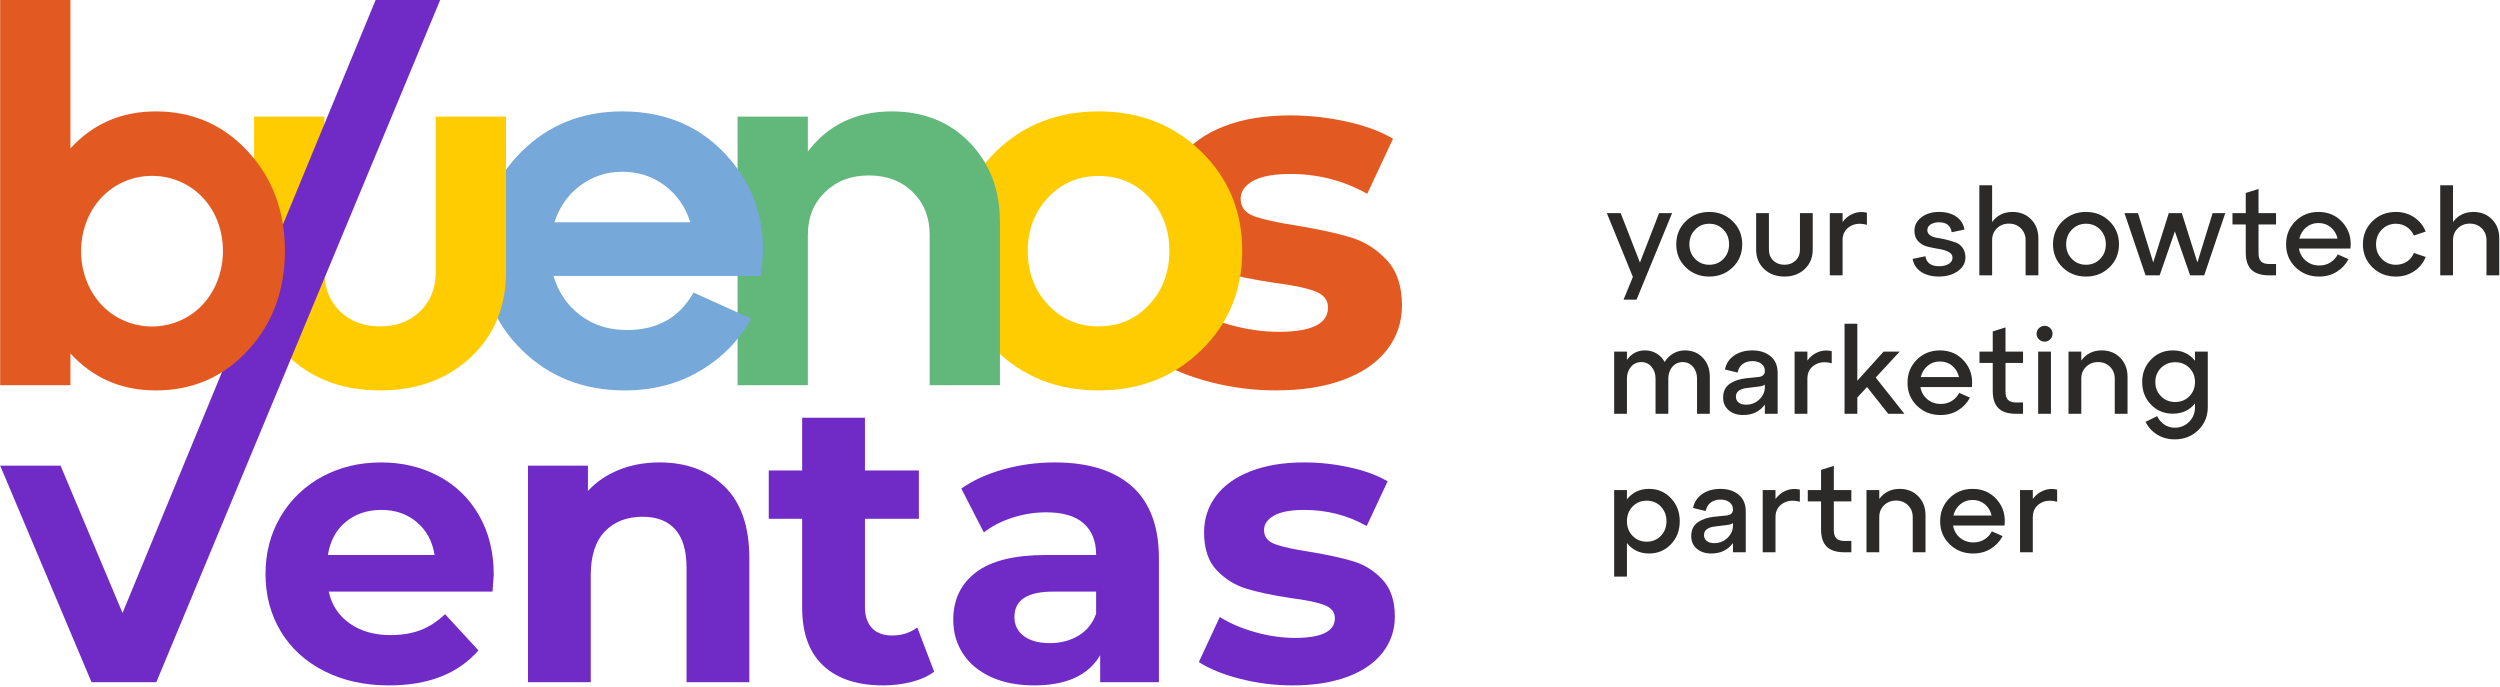 <?xml version="1.0" encoding="UTF-8"?> <svg xmlns="http://www.w3.org/2000/svg" width="557" height="153" viewBox="0 0 557 153" fill="none"> <g clip-path="url(#clip0_449_239)"> <path d="M284.266 86.98C279.326 86.98 274.497 86.371 269.779 85.156C265.059 83.939 261.3 82.409 258.497 80.566L264.249 68.178C266.903 69.874 270.11 71.257 273.87 72.326C277.631 73.395 281.318 73.929 284.931 73.929C292.23 73.929 295.881 72.123 295.881 68.511C295.881 66.815 294.885 65.598 292.895 64.86C290.903 64.123 287.844 63.497 283.715 62.981C278.849 62.243 274.83 61.396 271.66 60.436C268.489 59.478 265.743 57.782 263.42 55.349C261.097 52.917 259.936 49.45 259.936 44.953C259.936 41.193 261.023 37.856 263.199 34.944C265.374 32.031 268.544 29.764 272.71 28.142C276.876 26.521 281.798 25.709 287.475 25.709C291.678 25.709 295.862 26.17 300.027 27.091C304.193 28.013 307.64 29.285 310.368 30.906L304.618 43.184C299.382 40.235 293.668 38.76 287.475 38.76C283.788 38.76 281.023 39.276 279.179 40.308C277.337 41.34 276.416 42.667 276.416 44.289C276.416 46.133 277.41 47.423 279.402 48.16C281.392 48.898 284.562 49.598 288.913 50.262C293.779 51.073 297.761 51.939 300.857 52.862C303.954 53.783 306.646 55.461 308.932 57.894C311.218 60.326 312.36 63.718 312.36 68.069C312.36 71.755 311.254 75.037 309.041 77.911C306.828 80.787 303.603 83.018 299.364 84.602C295.124 86.188 290.092 86.98 284.266 86.98Z" fill="#E25A21"></path> <path fill-rule="evenodd" clip-rule="evenodd" d="M221.91 78.055C215.802 72.101 212.749 64.718 212.749 55.902C212.749 47.087 215.802 39.704 221.91 33.751C228.019 27.797 235.634 24.82 244.759 24.82C253.881 24.82 261.498 27.797 267.606 33.751C273.714 39.704 276.77 47.087 276.77 55.902C276.77 64.716 273.714 72.101 267.606 78.055C261.498 84.008 253.881 86.985 244.759 86.985C235.634 86.985 228.019 84.008 221.91 78.055ZM228.985 55.902C228.985 60.696 230.492 64.697 233.508 67.906C236.523 71.115 240.274 72.719 244.759 72.719C249.243 72.719 252.994 71.114 256.007 67.906C259.022 64.697 260.531 60.696 260.531 55.902C260.531 51.109 259.022 47.127 256.007 43.957C252.992 40.787 249.242 39.202 244.759 39.202C240.274 39.202 236.523 40.805 233.508 44.014C230.492 47.224 228.985 51.186 228.985 55.902Z" fill="#FECC00"></path> <path fill-rule="evenodd" clip-rule="evenodd" d="M198.664 24.821C205.777 24.821 211.576 27.14 216.06 31.78C220.545 36.419 222.788 42.334 222.788 49.523V85.825H207.13V52.307C207.13 48.44 205.872 45.27 203.36 42.798C200.847 40.323 197.579 39.086 193.56 39.086C189.615 39.086 186.368 40.323 183.817 42.798C181.265 45.272 179.99 48.442 179.99 52.307V85.825H164.332V25.98H179.99V33.751C184.552 27.797 190.776 24.82 198.663 24.82L198.664 24.821Z" fill="#61B87A"></path> <path fill-rule="evenodd" clip-rule="evenodd" d="M138.614 24.821C148.665 24.821 156.726 28.435 162.794 35.664C168.864 42.893 171.087 51.495 169.465 61.471H123.304C124.387 65.105 126.379 68.024 129.277 70.228C132.177 72.43 135.636 73.532 139.657 73.532C146.461 73.532 151.41 70.749 154.502 65.182L167.375 70.98C164.669 75.852 160.862 79.737 155.951 82.637C151.041 85.537 145.456 86.987 139.193 86.987C130.069 86.987 122.453 84.01 116.345 78.056C110.237 72.102 107.183 64.719 107.183 55.903C107.183 47.089 110.199 39.705 116.23 33.752C122.26 27.798 129.722 24.821 138.614 24.821ZM138.614 38.275C135.135 38.275 132.022 39.299 129.277 41.349C126.533 43.398 124.618 46.122 123.536 49.525H153.808C152.725 46.122 150.831 43.398 148.126 41.349C145.42 39.301 142.249 38.275 138.615 38.275H138.614Z" fill="#76A8DA"></path> <path fill-rule="evenodd" clip-rule="evenodd" d="M56.609 60.541V25.98H72.267V60.541C72.267 64.177 73.426 67.114 75.746 69.356C78.065 71.598 81.042 72.72 84.676 72.72C88.309 72.72 91.287 71.6 93.607 69.356C95.926 67.114 97.087 64.177 97.087 60.541V25.98H112.743V60.541C112.743 68.351 110.115 74.71 104.857 79.62C99.599 84.53 92.871 86.985 84.676 86.985C76.48 86.985 69.753 84.53 64.495 79.62C59.237 74.71 56.609 68.351 56.609 60.541Z" fill="#FECC00"></path> <path d="M287.996 152.706C283.991 152.706 280.076 152.213 276.249 151.226C272.423 150.239 269.375 148.999 267.103 147.505L271.766 137.462C273.918 138.837 276.519 139.957 279.568 140.825C282.617 141.692 285.606 142.125 288.536 142.125C294.453 142.125 297.413 140.66 297.413 137.731C297.413 136.356 296.606 135.369 294.992 134.772C293.377 134.173 290.897 133.665 287.549 133.246C283.604 132.649 280.346 131.961 277.775 131.184C275.205 130.407 272.977 129.032 271.094 127.059C269.212 125.087 268.269 122.277 268.269 118.629C268.269 115.581 269.151 112.875 270.914 110.513C272.679 108.152 275.248 106.314 278.625 104.999C282.003 103.683 285.994 103.026 290.597 103.026C294.004 103.026 297.397 103.4 300.775 104.147C304.151 104.895 306.947 105.926 309.159 107.241L304.496 117.194C300.252 114.803 295.618 113.608 290.597 113.608C287.607 113.608 285.366 114.025 283.871 114.863C282.377 115.699 281.629 116.776 281.629 118.091C281.629 119.586 282.436 120.632 284.051 121.23C285.665 121.827 288.236 122.396 291.763 122.934C295.708 123.59 298.937 124.293 301.448 125.041C303.959 125.789 306.14 127.148 307.993 129.12C309.846 131.094 310.773 133.844 310.773 137.371C310.773 140.361 309.876 143.021 308.082 145.353C306.288 147.684 303.673 149.493 300.235 150.778C296.798 152.063 292.718 152.706 287.995 152.706H287.996Z" fill="#702AC6"></path> <path d="M234.982 103.028C242.455 103.028 248.193 104.806 252.2 108.363C256.205 111.919 258.208 117.285 258.208 124.459V151.988H245.116V145.98C242.486 150.464 237.584 152.705 230.41 152.705C226.703 152.705 223.491 152.077 220.77 150.821C218.05 149.566 215.972 147.833 214.538 145.62C213.103 143.407 212.386 140.898 212.386 138.088C212.386 133.604 214.075 130.076 217.453 127.507C220.829 124.935 226.046 123.651 233.1 123.651H244.22C244.22 120.603 243.294 118.255 241.441 116.612C239.588 114.967 236.807 114.146 233.102 114.146C230.532 114.146 228.006 114.549 225.525 115.356C223.043 116.163 220.936 117.254 219.203 118.629L214.181 108.855C216.811 107.002 219.965 105.567 223.642 104.55C227.318 103.534 231.1 103.026 234.985 103.026L234.982 103.028ZM233.906 143.291C236.297 143.291 238.42 142.737 240.273 141.632C242.126 140.527 243.441 138.897 244.218 136.745V131.812H234.623C228.883 131.812 226.014 133.695 226.014 137.461C226.014 139.255 226.717 140.674 228.121 141.72C229.526 142.766 231.454 143.289 233.905 143.289L233.906 143.291Z" fill="#702AC6"></path> <path d="M208.133 149.657C206.759 150.674 205.07 151.436 203.067 151.943C201.065 152.452 198.958 152.706 196.745 152.706C191.005 152.706 186.567 151.242 183.428 148.312C180.29 145.382 178.722 141.078 178.722 135.4V115.583H171.279V104.821H178.722V93.075H192.71V104.821H204.727V115.583H192.71V135.221C192.71 137.254 193.233 138.823 194.279 139.928C195.325 141.034 196.806 141.587 198.718 141.587C200.93 141.587 202.813 140.989 204.367 139.793L208.133 149.657Z" fill="#702AC6"></path> <path d="M146.954 103.028C152.933 103.028 157.759 104.82 161.437 108.408C165.113 111.995 166.952 117.316 166.952 124.369V151.988H152.963V126.521C152.963 122.695 152.126 119.841 150.452 117.957C148.779 116.075 146.358 115.133 143.189 115.133C139.662 115.133 136.852 116.224 134.759 118.406C132.667 120.587 131.62 123.832 131.62 128.135V151.988H117.631V103.745H130.992V109.393C132.845 107.36 135.146 105.792 137.897 104.687C140.647 103.58 143.666 103.028 146.954 103.028Z" fill="#702AC6"></path> <path d="M110.005 128.046C110.005 128.225 109.915 129.482 109.735 131.812H73.238C73.895 134.802 75.451 137.163 77.901 138.897C80.352 140.631 83.401 141.497 87.047 141.497C89.558 141.497 91.785 141.123 93.728 140.376C95.671 139.63 97.48 138.449 99.153 136.835L106.595 144.906C102.053 150.107 95.416 152.708 86.688 152.708C81.247 152.708 76.435 151.646 72.25 149.524C68.065 147.402 64.838 144.457 62.566 140.691C60.294 136.925 59.158 132.651 59.158 127.869C59.158 123.146 60.279 118.887 62.521 115.09C64.763 111.295 67.842 108.336 71.757 106.213C75.673 104.09 80.052 103.03 84.894 103.03C89.616 103.03 93.891 104.047 97.717 106.078C101.543 108.111 104.547 111.025 106.73 114.822C108.912 118.618 110.004 123.026 110.004 128.049L110.005 128.046ZM84.986 113.609C81.819 113.609 79.158 114.504 77.006 116.298C74.853 118.092 73.539 120.544 73.06 123.652H96.823C96.345 120.604 95.029 118.168 92.878 116.345C90.726 114.521 88.096 113.61 84.986 113.61V113.609Z" fill="#702AC6"></path> <path d="M0.038 103.745L20.393 151.988H34.831L98.072 0H83.69L27.3 136.564L13.489 103.745H0.039H0.038Z" fill="#702AC6"></path> <path fill-rule="evenodd" clip-rule="evenodd" d="M34.715 24.821C42.912 24.821 49.754 27.798 55.244 33.752C60.733 39.706 63.479 47.089 63.479 55.903C63.479 64.718 60.733 72.102 55.244 78.057C49.754 84.01 42.912 86.987 34.715 86.987C27.061 86.987 20.72 84.242 15.694 78.752V85.826H0.036V0.001H15.694V33.056C20.72 27.566 27.061 24.821 34.715 24.821ZM22.614 67.907C28.667 74.347 39.062 74.348 45.115 67.907C51.163 61.469 51.221 50.379 45.115 43.957C39.041 37.574 28.652 37.594 22.614 44.014C16.552 50.467 16.549 61.45 22.614 67.906V67.907Z" fill="#E25A21"></path> <path d="M365.381 58.501L369.638 47.492H372.539L364.621 66.772H361.72L363.808 61.702L358.004 47.492H361.095L365.379 58.501H365.381ZM375.584 59.559C374.175 58.185 373.469 56.476 373.469 54.433C373.469 52.39 374.175 50.679 375.584 49.295C376.994 47.912 378.739 47.221 380.818 47.221C382.897 47.221 384.64 47.912 386.051 49.295C387.462 50.679 388.167 52.391 388.167 54.433C388.167 56.476 387.462 58.185 386.051 59.559C384.642 60.932 382.897 61.618 380.818 61.618C378.739 61.618 376.995 60.931 375.584 59.559ZM377.672 51.166C376.823 52.043 376.398 53.133 376.398 54.433C376.398 55.735 376.822 56.821 377.672 57.688C378.522 58.555 379.57 58.989 380.818 58.989C382.083 58.989 383.136 58.555 383.977 57.688C384.818 56.821 385.238 55.735 385.238 54.433C385.238 53.114 384.818 52.02 383.977 51.153C383.137 50.285 382.085 49.852 380.818 49.852C379.57 49.852 378.522 50.291 377.672 51.167V51.166ZM391.267 55.599V47.491H394.114V55.599C394.114 56.611 394.439 57.428 395.091 58.053C395.741 58.677 396.573 58.988 397.585 58.988C398.579 58.988 399.401 58.676 400.053 58.053C400.704 57.428 401.03 56.611 401.03 55.599V47.491H403.877V55.599C403.877 57.37 403.286 58.816 402.101 59.938C400.918 61.058 399.412 61.618 397.586 61.618C395.742 61.618 394.228 61.058 393.044 59.938C391.86 58.817 391.268 57.37 391.268 55.599H391.267ZM410.528 47.491V49.469C411.142 48.62 411.928 47.997 412.887 47.599C413.845 47.202 414.866 47.128 415.951 47.381V50.093C414.45 49.676 413.172 49.807 412.115 50.486C411.057 51.163 410.528 52.172 410.528 53.509V61.346H407.68V47.489H410.528V47.491ZM426.128 57.687L428.975 57.09C429.227 58.573 430.241 59.313 432.012 59.313C432.916 59.313 433.643 59.137 434.195 58.785C434.746 58.432 435.022 57.986 435.022 57.442C435.022 56.864 434.733 56.426 434.155 56.128C433.577 55.83 432.872 55.613 432.04 55.477C431.208 55.342 430.372 55.173 429.532 54.975C428.691 54.776 427.981 54.383 427.403 53.796C426.824 53.209 426.535 52.417 426.535 51.424C426.535 50.212 427.054 49.209 428.094 48.413C429.133 47.618 430.439 47.219 432.012 47.219C433.584 47.219 434.872 47.573 435.875 48.277C436.879 48.983 437.48 49.94 437.679 51.15L434.832 51.746C434.615 50.264 433.674 49.523 432.012 49.523C431.253 49.523 430.629 49.687 430.141 50.01C429.654 50.336 429.41 50.761 429.41 51.285C429.41 51.755 429.616 52.134 430.033 52.425C430.449 52.714 430.973 52.903 431.605 52.994C432.238 53.084 432.921 53.22 433.654 53.4C434.386 53.581 435.068 53.784 435.701 54.009C436.334 54.235 436.858 54.637 437.273 55.216C437.69 55.794 437.898 56.517 437.898 57.385C437.898 58.596 437.332 59.604 436.203 60.408C435.072 61.212 433.677 61.614 432.013 61.614C430.368 61.614 429.03 61.263 428 60.557C426.971 59.852 426.346 58.893 426.129 57.683L426.128 57.687ZM448.399 47.219C450.08 47.219 451.459 47.771 452.534 48.873C453.61 49.976 454.148 51.378 454.148 53.076V61.346H451.301V53.509C451.301 52.443 450.947 51.561 450.243 50.865C449.538 50.17 448.653 49.822 447.586 49.822C446.518 49.822 445.629 50.17 444.915 50.865C444.202 51.561 443.844 52.443 443.844 53.509V61.346H440.997V41.281H443.844V49.469C444.947 47.969 446.466 47.219 448.399 47.219ZM459.526 59.557C458.116 58.184 457.411 56.475 457.411 54.432C457.411 52.389 458.116 50.677 459.526 49.293C460.935 47.911 462.68 47.219 464.759 47.219C466.838 47.219 468.582 47.911 469.993 49.293C471.403 50.677 472.109 52.39 472.109 54.432C472.109 56.475 471.403 58.184 469.993 59.557C468.583 60.931 466.838 61.617 464.759 61.617C462.68 61.617 460.936 60.93 459.526 59.557ZM461.614 51.164C460.764 52.042 460.339 53.132 460.339 54.432C460.339 55.733 460.763 56.819 461.614 57.687C462.463 58.554 463.511 58.988 464.759 58.988C466.025 58.988 467.077 58.554 467.919 57.687C468.759 56.819 469.179 55.733 469.179 54.432C469.179 53.112 468.759 52.019 467.919 51.151C467.078 50.284 466.026 49.851 464.759 49.851C463.511 49.851 462.463 50.289 461.614 51.166V51.164ZM489.579 58.472L492.968 47.489H495.789L491.097 61.346H487.952L484.562 51.557L481.173 61.346H478.027L473.336 47.489H476.346L479.736 58.472L483.207 47.489H486.108L489.579 58.472ZM500.353 50.012H497.396V47.491H500.353V42.99L503.2 42.094V47.489H507.104V50.01H503.2V56.411C503.2 57.26 503.389 57.874 503.769 58.255C504.148 58.633 504.755 58.824 505.586 58.824H507.105V61.345H505.586C503.796 61.345 502.477 60.928 501.627 60.097C500.778 59.266 500.353 57.991 500.353 56.274V50.01V50.012ZM516.549 47.219C518.772 47.219 520.58 48.015 521.973 49.606C523.364 51.196 523.935 53.123 523.68 55.381H512.21C512.409 56.502 512.924 57.41 513.756 58.107C514.587 58.802 515.591 59.15 516.766 59.15C517.67 59.15 518.479 58.929 519.193 58.486C519.907 58.042 520.463 57.441 520.861 56.683L523.247 57.74C522.633 58.916 521.757 59.855 520.617 60.561C519.479 61.266 518.167 61.618 516.685 61.618C514.606 61.618 512.863 60.931 511.452 59.559C510.042 58.185 509.337 56.476 509.337 54.433C509.337 52.39 510.028 50.679 511.411 49.295C512.793 47.912 514.507 47.221 516.549 47.221V47.219ZM516.549 49.688C515.501 49.688 514.592 50.008 513.824 50.65C513.055 51.293 512.545 52.128 512.292 53.158H520.806C520.572 52.129 520.07 51.293 519.301 50.65C518.533 50.008 517.616 49.688 516.549 49.688ZM528.571 59.559C527.161 58.185 526.456 56.476 526.456 54.433C526.456 52.39 527.161 50.679 528.571 49.295C529.98 47.912 531.725 47.221 533.804 47.221C535.305 47.221 536.646 47.61 537.831 48.388C539.015 49.165 539.887 50.231 540.449 51.587L537.818 52.483C537.457 51.669 536.923 51.028 536.219 50.558C535.513 50.087 534.709 49.852 533.806 49.852C532.558 49.852 531.509 50.291 530.66 51.167C529.811 52.044 529.385 53.134 529.385 54.434C529.385 55.736 529.809 56.822 530.66 57.689C531.509 58.556 532.558 58.991 533.806 58.991C534.709 58.991 535.518 58.759 536.233 58.298C536.947 57.838 537.475 57.191 537.82 56.359L540.45 57.255C539.888 58.61 539.017 59.677 537.833 60.454C536.649 61.232 535.306 61.621 533.806 61.621C531.727 61.621 529.983 60.934 528.572 59.561L528.571 59.559ZM551.085 47.221C552.766 47.221 554.145 47.772 555.22 48.874C556.296 49.977 556.834 51.379 556.834 53.078V61.347H553.987V53.511C553.987 52.444 553.633 51.563 552.929 50.866C552.224 50.171 551.338 49.823 550.272 49.823C549.204 49.823 548.315 50.171 547.6 50.866C546.887 51.563 546.53 52.444 546.53 53.511V61.347H543.683V41.282H546.53V49.471C547.633 47.97 549.151 47.221 551.085 47.221ZM375.416 78.07C377.043 78.07 378.372 78.622 379.402 79.724C380.432 80.827 380.947 82.228 380.947 83.927V92.197H378.1V84.36C378.1 83.294 377.797 82.412 377.192 81.716C376.585 81.021 375.822 80.672 374.901 80.672C373.978 80.672 373.215 81.021 372.61 81.716C372.003 82.412 371.701 83.294 371.701 84.36V92.197H368.854V84.36C368.854 83.294 368.556 82.412 367.958 81.716C367.362 81.021 366.603 80.672 365.68 80.672C364.759 80.672 363.994 81.021 363.389 81.716C362.784 82.412 362.481 83.294 362.481 84.36V92.197H359.633V78.34H362.481V80.184C363.492 78.775 364.831 78.069 366.493 78.069C367.452 78.069 368.31 78.295 369.07 78.746C369.828 79.199 370.434 79.832 370.887 80.644C371.375 79.849 372.012 79.221 372.799 78.759C373.585 78.298 374.456 78.068 375.415 78.068L375.416 78.07ZM390.42 78.07C392.083 78.07 393.438 78.505 394.487 79.372C395.535 80.24 396.059 81.487 396.059 83.114V92.197H393.212V90.136C392.074 91.691 390.465 92.468 388.386 92.468C387.066 92.468 385.991 92.116 385.159 91.411C384.328 90.705 383.912 89.766 383.912 88.59C383.912 87.235 384.391 86.218 385.35 85.54C386.308 84.861 387.529 84.441 389.01 84.278L391.695 84.007C392.707 83.917 393.213 83.465 393.213 82.651C393.213 81.982 392.956 81.45 392.441 81.052C391.926 80.654 391.253 80.455 390.421 80.455C389.572 80.455 388.852 80.672 388.265 81.107C387.678 81.541 387.303 82.173 387.139 83.005L384.319 82.327C384.572 81.026 385.249 79.992 386.352 79.223C387.454 78.455 388.81 78.07 390.42 78.07ZM389.01 90.164C390.185 90.164 391.179 89.771 391.993 88.985C392.806 88.198 393.212 87.281 393.212 86.232V85.69C392.978 85.907 392.454 86.06 391.639 86.15L389.009 86.475C388.322 86.565 387.774 86.769 387.368 87.085C386.962 87.402 386.759 87.831 386.759 88.373C386.759 88.915 386.962 89.35 387.368 89.675C387.774 90 388.322 90.162 389.009 90.162L389.01 90.164ZM402.686 78.342V80.32C403.3 79.471 404.086 78.848 405.045 78.45C406.003 78.052 407.024 77.979 408.109 78.232V80.944C406.609 80.527 405.33 80.658 404.273 81.337C403.215 82.014 402.686 83.023 402.686 84.36V92.197H399.838V78.34H402.686V78.342ZM417.906 84.117L424.305 92.198H420.699L415.981 86.232L413.812 88.563V92.197H410.965V72.132H413.812V84.822L419.669 78.34H423.248L417.906 84.116V84.117ZM432.204 78.07C434.427 78.07 436.235 78.866 437.628 80.457C439.019 82.047 439.59 83.973 439.336 86.232H427.865C428.064 87.353 428.579 88.261 429.411 88.958C430.242 89.653 431.246 90.001 432.421 90.001C433.325 90.001 434.134 89.78 434.849 89.337C435.562 88.893 436.118 88.292 436.516 87.534L438.903 88.591C438.288 89.767 437.412 90.706 436.272 91.412C435.134 92.117 433.822 92.469 432.34 92.469C430.261 92.469 428.518 91.782 427.107 90.41C425.697 89.036 424.992 87.327 424.992 85.284C424.992 83.241 425.683 81.529 427.066 80.146C428.448 78.763 430.163 78.072 432.204 78.072V78.07ZM432.204 80.539C431.156 80.539 430.247 80.859 429.479 81.501C428.711 82.144 428.2 82.979 427.947 84.009H436.461C436.227 82.98 435.725 82.144 434.957 81.501C434.188 80.859 433.271 80.539 432.204 80.539ZM443.982 80.864H441.025V78.343H443.982V73.842L446.829 72.946V78.342H450.733V80.863H446.829V87.263C446.829 88.112 447.018 88.726 447.398 89.107C447.778 89.486 448.384 89.676 449.215 89.676H450.734V92.197H449.215C447.425 92.197 446.106 91.781 445.256 90.949C444.407 90.118 443.982 88.843 443.982 87.127V80.863V80.864ZM454.28 75.603C453.927 75.26 453.751 74.845 453.751 74.356C453.751 73.868 453.927 73.453 454.28 73.108C454.633 72.765 455.053 72.593 455.541 72.593C456.028 72.593 456.444 72.765 456.789 73.108C457.132 73.451 457.304 73.866 457.304 74.356C457.304 74.844 457.133 75.259 456.789 75.603C456.446 75.947 456.029 76.119 455.541 76.119C455.053 76.119 454.633 75.947 454.28 75.603ZM456.951 92.198H454.103V78.342H456.951V92.198ZM468.267 78.07C469.948 78.07 471.326 78.622 472.402 79.724C473.477 80.827 474.016 82.228 474.016 83.927V92.197H471.168V84.36C471.168 83.294 470.815 82.412 470.111 81.716C469.405 81.021 468.52 80.672 467.453 80.672C466.386 80.672 465.497 81.021 464.782 81.716C464.069 82.412 463.712 83.294 463.712 84.36V92.197H460.864V78.34H463.712V80.319C464.814 78.818 466.333 78.069 468.267 78.069V78.07ZM489.045 80.376V78.342H491.893V90.706C491.893 92.749 491.187 94.458 489.778 95.832C488.368 97.206 486.623 97.892 484.544 97.892C483.079 97.892 481.774 97.54 480.625 96.834C479.478 96.129 478.614 95.179 478.036 93.987L480.612 92.712C480.993 93.508 481.521 94.136 482.199 94.597C482.876 95.058 483.659 95.288 484.546 95.288C485.811 95.288 486.876 94.85 487.745 93.974C488.612 93.096 489.047 92.007 489.047 90.705V89.892C487.817 91.411 486.172 92.17 484.111 92.17C482.177 92.17 480.555 91.497 479.244 90.15C477.933 88.803 477.278 87.128 477.278 85.121C477.278 83.132 477.933 81.46 479.244 80.105C480.555 78.749 482.177 78.07 484.111 78.07C486.189 78.07 487.835 78.839 489.047 80.376H489.045ZM484.625 89.568C485.891 89.568 486.943 89.144 487.785 88.293C488.625 87.444 489.045 86.386 489.045 85.121C489.045 83.855 488.625 82.803 487.785 81.961C486.944 81.121 485.892 80.701 484.625 80.701C483.378 80.701 482.329 81.121 481.48 81.961C480.63 82.802 480.205 83.854 480.205 85.121C480.205 86.386 480.629 87.444 481.48 88.293C482.329 89.143 483.378 89.568 484.625 89.568ZM367.416 108.921C369.35 108.921 370.973 109.613 372.283 110.995C373.594 112.379 374.249 114.092 374.249 116.134C374.249 118.177 373.594 119.886 372.283 121.259C370.973 122.633 369.35 123.319 367.416 123.319C365.356 123.319 363.71 122.542 362.481 120.987V128.472H359.633V109.191H362.481V111.252C363.71 109.698 365.355 108.92 367.416 108.92V108.921ZM366.901 120.69C368.148 120.69 369.192 120.256 370.032 119.388C370.872 118.521 371.293 117.435 371.293 116.134C371.293 114.814 370.872 113.721 370.032 112.853C369.192 111.986 368.147 111.553 366.901 111.553C365.635 111.553 364.583 111.987 363.741 112.853C362.901 113.721 362.481 114.815 362.481 116.134C362.481 117.435 362.901 118.521 363.741 119.388C364.581 120.256 365.634 120.69 366.901 120.69ZM383.314 108.921C384.977 108.921 386.333 109.356 387.381 110.223C388.43 111.09 388.954 112.338 388.954 113.965V123.048H386.106V120.987C384.968 122.542 383.359 123.319 381.28 123.319C379.961 123.319 378.885 122.967 378.054 122.262C377.222 121.556 376.806 120.617 376.806 119.441C376.806 118.086 377.285 117.069 378.244 116.391C379.203 115.712 380.423 115.292 381.905 115.129L384.589 114.858C385.601 114.768 386.108 114.316 386.108 113.502C386.108 112.833 385.851 112.301 385.335 111.902C384.82 111.505 384.147 111.306 383.316 111.306C382.466 111.306 381.747 111.523 381.159 111.958C380.572 112.392 380.197 113.024 380.034 113.856L377.213 113.178C377.467 111.877 378.144 110.842 379.246 110.074C380.349 109.306 381.704 108.921 383.314 108.921ZM381.905 121.015C383.079 121.015 384.074 120.622 384.887 119.836C385.7 119.049 386.106 118.132 386.106 117.083V116.541C385.873 116.758 385.348 116.911 384.534 117.001L381.903 117.326C381.216 117.416 380.669 117.62 380.263 117.936C379.857 118.253 379.654 118.682 379.654 119.224C379.654 119.766 379.857 120.201 380.263 120.526C380.669 120.851 381.216 121.013 381.903 121.013L381.905 121.015ZM395.58 109.193V111.171C396.194 110.322 396.981 109.699 397.939 109.301C398.898 108.903 399.918 108.83 401.004 109.083V111.795C399.503 111.378 398.225 111.509 397.167 112.188C396.11 112.865 395.58 113.874 395.58 115.211V123.048H392.733V109.191H395.58V109.193ZM405.73 111.714H402.773V109.193H405.73V104.692L408.577 103.796V109.191H412.481V111.712H408.577V118.113C408.577 118.962 408.766 119.576 409.146 119.956C409.525 120.335 410.132 120.526 410.963 120.526H412.482V123.047H410.963C409.173 123.047 407.854 122.63 407.004 121.799C406.155 120.968 405.73 119.693 405.73 117.976V111.712V111.714ZM423.255 108.921C424.935 108.921 426.314 109.473 427.39 110.575C428.465 111.678 429.004 113.079 429.004 114.778V123.048H426.156V115.211C426.156 114.145 425.803 113.263 425.099 112.567C424.393 111.872 423.508 111.523 422.441 111.523C421.374 111.523 420.485 111.872 419.77 112.567C419.057 113.263 418.7 114.145 418.7 115.211V123.048H415.852V109.191H418.7V111.17C419.802 109.669 421.321 108.92 423.255 108.92V108.921ZM439.478 108.921C441.701 108.921 443.509 109.717 444.902 111.308C446.293 112.898 446.864 114.824 446.61 117.083H435.139C435.338 118.204 435.853 119.112 436.685 119.809C437.516 120.504 438.52 120.852 439.695 120.852C440.599 120.852 441.408 120.631 442.123 120.188C442.836 119.744 443.392 119.143 443.79 118.385L446.177 119.442C445.562 120.618 444.686 121.557 443.546 122.263C442.408 122.968 441.096 123.32 439.614 123.32C437.535 123.32 435.792 122.633 434.381 121.261C432.971 119.887 432.266 118.178 432.266 116.135C432.266 114.092 432.957 112.38 434.34 110.997C435.722 109.614 437.436 108.923 439.478 108.923V108.921ZM439.478 111.39C438.43 111.39 437.521 111.71 436.753 112.352C435.985 112.995 435.474 113.83 435.221 114.86H443.735C443.501 113.831 442.999 112.995 442.23 112.352C441.462 111.71 440.545 111.39 439.478 111.39ZM452.909 109.193V111.171C453.524 110.322 454.31 109.699 455.269 109.301C456.227 108.903 457.247 108.83 458.333 109.083V111.795C456.832 111.378 455.554 111.509 454.496 112.188C453.439 112.865 452.909 113.874 452.909 115.211V123.048H450.062V109.191H452.909V109.193Z" fill="#2B2A29"></path> </g> <defs> <clipPath id="clip0_449_239"> <rect width="556.796" height="152.706" fill="white" transform="translate(0.037)"></rect> </clipPath> </defs> </svg> 